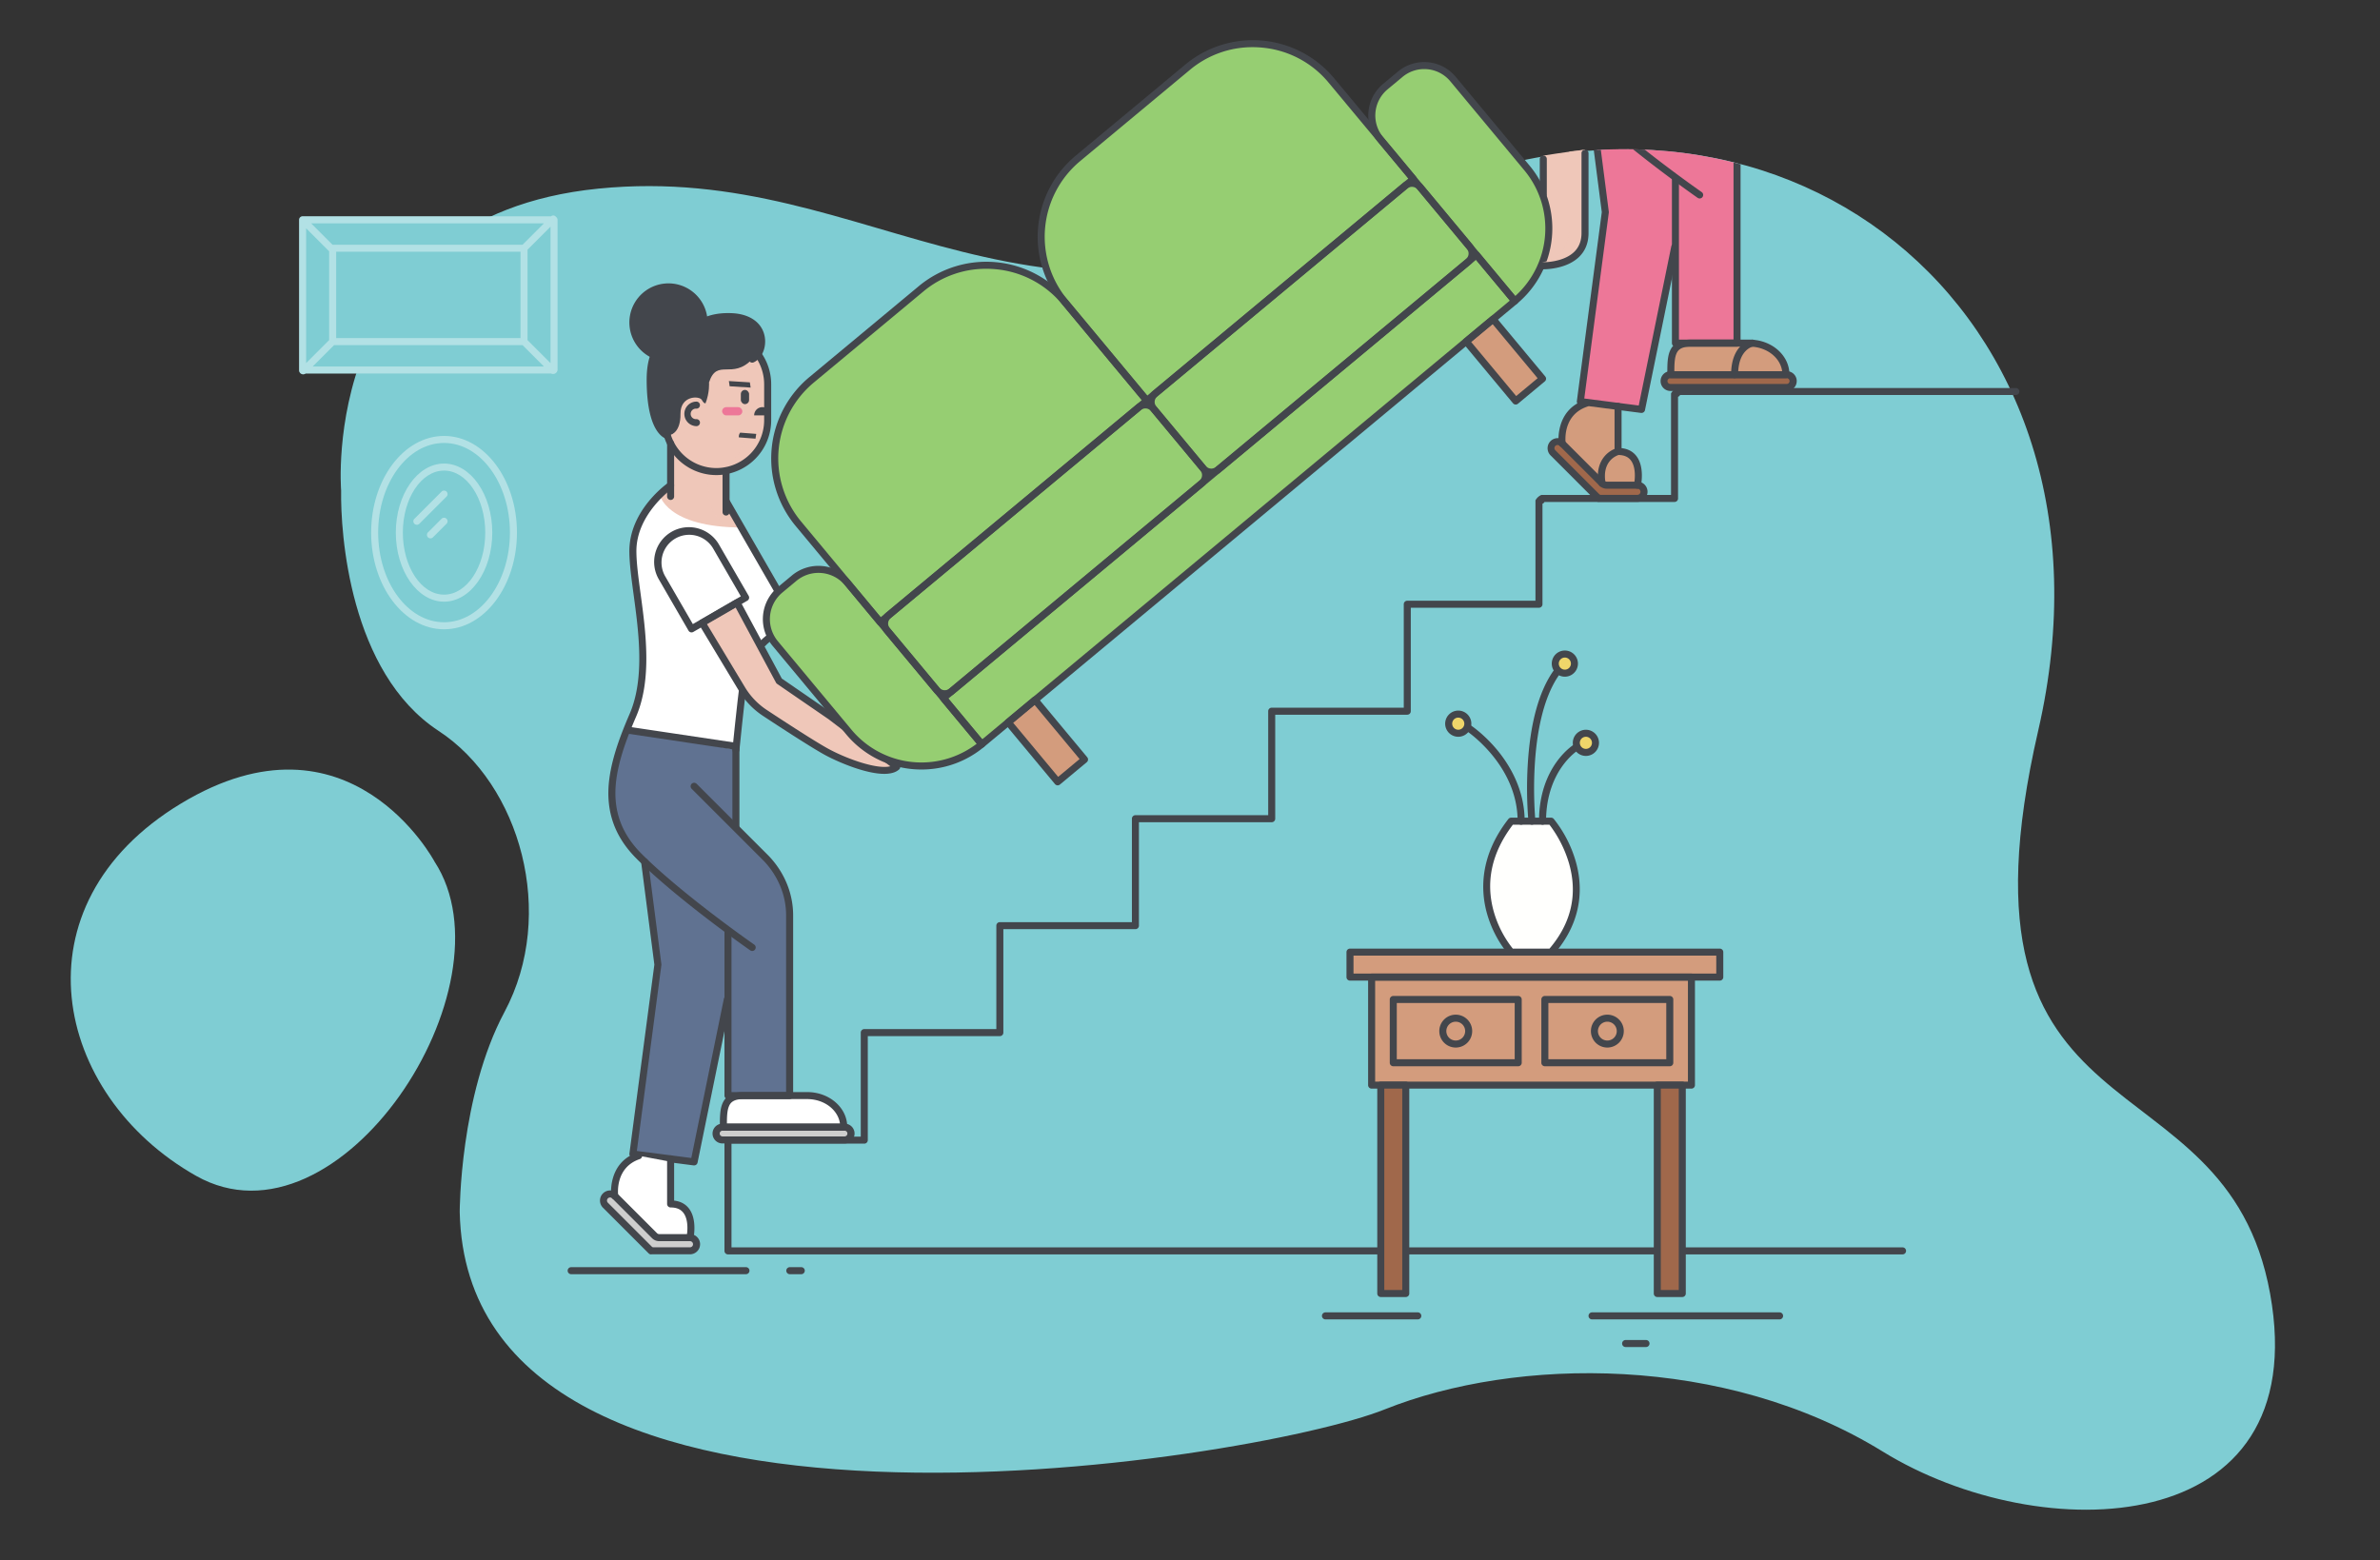 <svg xmlns="http://www.w3.org/2000/svg" xmlns:xlink="http://www.w3.org/1999/xlink" width="2709.68" height="1776.71" viewBox="0 0 2709.68 1776.71"><rect x="0" y="0" width="2709.68" height="1776.71" fill="#333333" stroke="none"/><defs><style>.cls-1,.cls-15{fill:none;}.cls-2{isolation:isolate;}.cls-3{fill:#7fcdd3;}.cls-19,.cls-4{fill:#fff;}.cls-5{fill:#cecece;}.cls-6,.cls-8{fill:#efc7b9;}.cls-7,.cls-8{opacity:0.8;mix-blend-mode:multiply;}.cls-9{fill:#607291;}.cls-10{fill:#43464c;}.cls-11{fill:#ed7798;}.cls-12{fill:#d39c7d;}.cls-13{fill:#fffffd;}.cls-14{fill:#efd66a;}.cls-15{stroke:#43464c;stroke-linecap:round;stroke-linejoin:round;stroke-width:8px;}.cls-16{fill:#96ce72;}.cls-17{fill:#a0684b;}.cls-18{clip-path:url(#clip-path);}.cls-19,.cls-20{opacity:0.4;}</style><clipPath id="clip-path"><path class="cls-1" d="M386.91,558.43S360.72,246.56,679.85,214.62s482.49,218.1,909.36,16.57,840.91,118.44,729.9,600.52,213,359.36,264,641.29-261,290.83-441,179.82-417.13-108-567.1-48-1044.06,203.75-1053.06-225c0,0,0-132.19,51-227.65,59.62-111.59,18-259.15-75-320C396.12,765.46,386.12,606.34,386.91,558.43Z"/></clipPath></defs><title>illustrations-colour</title><g class="cls-2"><g id="Layer_6" data-name="Layer 6"><path class="cls-3" d="M388.38,558.59S362.19,246.73,681.31,214.79s482.49,218.1,909.36,16.57,840.91,118.44,729.9,600.52,213,359.36,264,641.29-261,290.83-441,179.82-417.13-108-567.1-48S532.39,1808.74,523.39,1380c0,0,0-132.19,51-227.65,59.62-111.59,18-259.15-75-320C397.58,765.63,387.59,606.51,388.38,558.59Z"/><path class="cls-4" d="M837.43,1247.78s-16.88,8.33-12.61,36.33H960.76s-.33-32.16-38.67-36.33Z"/><rect class="cls-5" x="817.43" y="1284.11" width="149" height="13"/><path class="cls-6" d="M763.51,510.34s2.72,42.14-6.35,47.4-10.87,22.6,3.36,31.93,65,18.92,87.63,16.46c0,0-17-35.12-21.52-31.12,0,0,2-38-4.5-38S780.3,541.39,763.51,510.34Z"/><g class="cls-7"><path class="cls-8" d="M806.2,536.13s-2,36,5.94,46.94,19.08,29.19,36,23.06h0L826.63,575s7.46-39.94-11-38h0"/></g><path class="cls-4" d="M751.08,563.33s7.16,37.35,94.09,37.35l43.92,73.08s9.88,42.85-30.45,66.13l-9.35,18s-7.43,42.06-8.15,69.82c0,0,0,6.84-3.28,18.21-3.15,10.89-11.23,5.91-34.17,2.31l-83.12-15.08s-10.86-1.22,0-18.68c0,0,19.1-46.08,6.64-124.1S719.4,592.32,751.08,563.33Z"/><path class="cls-9" d="M713.42,831.71l124.44,22.11v87.95l34.76,36s26.35,27,26.35,64.61v205.23H828.82v-99.67l-38.58,175.17-69.68-9,27.88-211.32s-11-116.63-20.91-127.81S671.74,928.41,713.42,831.71Z"/><path class="cls-10" d="M960.58,1287.56h-137a4,4,0,0,1-4-3.94c0-.22,0-.35,0-.49v-.81c0-9.83,0-19.12,3.16-26.18,3.78-8.43,11.41-12.53,23.34-12.53h73c25.09,0,45.5,17.73,45.5,39.52,0,.13,0,.27,0,.4A4.07,4.07,0,0,1,960.58,1287.56Zm-133-8H956.34c-2.14-15.73-18-27.95-37.25-27.95h-73c-11.12,0-14.42,4.17-16,7.8C827.84,1264.34,827.62,1271.65,827.6,1279.56Z"/><path class="cls-10" d="M961.32,1302.11H822.87a11.28,11.28,0,1,1,0-22.55H961.32a11.28,11.28,0,1,1,0,22.55Zm-138.45-14.55a3.28,3.28,0,1,0,0,6.55H961.32a3.28,3.28,0,1,0,0-6.55Z"/><path class="cls-10" d="M885.39,676.54a4,4,0,0,1-3.47-2L823.35,572.87a4,4,0,0,1,6.94-4l58.56,101.66a4,4,0,0,1-3.47,6Z"/><path class="cls-10" d="M837.86,945.77a4,4,0,0,1-4-4V849.92a4,4,0,0,1,8,0v91.85A4,4,0,0,1,837.86,945.77Z"/><path class="cls-10" d="M790.25,1327.11a4,4,0,0,1-.52,0l-69.68-9a4,4,0,0,1-3.45-4.49L745,1098.46,729.93,981.71a4,4,0,0,1,7.93-1L753,1098a4,4,0,0,1,0,1l-27.93,211.67,62,8,37.07-181.31A4,4,0,0,1,832,1139l-37.82,184.95A4,4,0,0,1,790.25,1327.11Z"/><rect class="cls-6" x="757.99" y="379.16" width="116.86" height="157.87" rx="58.43" ry="58.43"/><g class="cls-7"><path class="cls-8" d="M815.59,537S848,524.2,848,494.1V428.32s1.31-14.82-10.56-18.32l27-4.4s9.6,9.07,9.6,32v50.76S865.59,537,815.59,537Z"/></g><polygon class="cls-10" points="830.72 439.86 829.85 433.93 853.74 435.42 854.61 441.35 830.72 439.86"/><path class="cls-10" d="M868,463.64a9.39,9.39,0,0,0-9.39,9.39h18.77A9.39,9.39,0,0,0,868,463.64Z"/><path class="cls-10" d="M815.59,541a62.5,62.5,0,0,1-62.43-62.43v-41a62.43,62.43,0,0,1,124.86,0v41A62.5,62.5,0,0,1,815.59,541Zm0-157.87a54.49,54.49,0,0,0-54.43,54.43v41A54.49,54.49,0,0,0,815.59,533h0A54.49,54.49,0,0,0,870,478.6v-41A54.49,54.49,0,0,0,815.59,383.16Z"/><path class="cls-10" d="M801.39,363.1a40.51,40.51,0,1,0-57.75,40.68L801.39,407Z"/><path class="cls-10" d="M801.39,411h-.22l-57.75-3.22a4,4,0,0,1-1.5-.38,44.52,44.52,0,1,1,63.45-44.69,4,4,0,0,1,0,.4V407a4,4,0,0,1-4,4Zm-56.71-11.17,52.71,2.94V363.31a36.51,36.51,0,1,0-52.71,36.53Z"/><rect class="cls-11" x="822.13" y="463.64" width="23.04" height="9.39" rx="4.69" ry="4.69"/><rect class="cls-10" x="843.46" y="444.01" width="9.39" height="16.21" rx="4.69" ry="4.69"/><path class="cls-10" d="M842.73,492.67,861,494.1l-.85,5.44-18.89-1.48S840.51,495.61,842.73,492.67Z"/><path class="cls-10" d="M807.24,435.47s4,45.74-46.56,60.63c0,0-20.45-2.93-20.45-63.8s47.88-46.23,47.88-46.23,2.05-27.16,44.72-25.45,35.3,36,23.58,48.36C833.65,433,816.42,407.4,807.24,435.47Z"/><path class="cls-10" d="M760.12,500.06c-2.44-.35-23.88-5.22-23.88-67.76,0-22.28,5.69-37.67,16.9-45.74,10.27-7.39,22.2-6.4,28.17-5.24,3.59-8.14,15.65-26.14,51.68-24.71,20.59.82,34.65,10.73,37.62,26.5,2.34,12.44-3.19,25.4-12.6,29.52a4,4,0,0,1-3.21-7.33c5.93-2.59,9.57-12.08,7.94-20.71-2.27-12-13.23-19.32-30.08-20C794.11,363.09,788,386,787.73,387a4,4,0,0,1-5.16,2.86c-.13,0-14.11-4.51-24.82,3.24-9,6.49-13.52,19.68-13.52,39.2,0,55.34,18.72,61.89,19.5,62.84-.1,0-1.47,3.3-1.47,3.3Z"/><path class="cls-10" d="M763.51,569.35a4,4,0,0,1-4-4V505a4,4,0,0,1,8,0v60.35A4,4,0,0,1,763.51,569.35Z"/><path class="cls-10" d="M826.63,587.07a4,4,0,0,1-4-4V536.13a4,4,0,0,1,8,0v46.94A4,4,0,0,1,826.63,587.07Z"/><path class="cls-10" d="M850.91,684l-61.55,35.61a4,4,0,0,1-5.47-1.46l-33.6-58.08a39.56,39.56,0,1,1,68.48-39.62l33.6,58.08A4,4,0,0,1,850.91,684Zm-62.1,26.68,54.63-31.61-31.6-54.62a31.56,31.56,0,0,0-54.63,31.61Z"/><rect class="cls-12" x="1561.63" y="1110.69" width="364.11" height="127.01"/><rect class="cls-12" x="1536.98" y="1083.65" width="421" height="28.04"/><path class="cls-10" d="M1958,1116.69H1537a4,4,0,0,1-4-4v-28.45a4,4,0,0,1,4-4h421a4,4,0,0,1,4,4v28.45A4,4,0,0,1,1958,1116.69Zm-417-8h413v-20.45H1541Z"/><path class="cls-10" d="M1925.74,1239.69H1561.63a4,4,0,0,1-4-4v-123a4,4,0,0,1,4-4h364.11a4,4,0,0,1,4,4v123A4,4,0,0,1,1925.74,1239.69Zm-360.11-8h356.11v-115H1565.63Z"/><path class="cls-13" d="M1719.76,935.13s-60,71.72,0,148.51h47s63.45-58.33,0-148.51Z"/><path class="cls-10" d="M1728.51,1214.22H1586.28a4,4,0,0,1-4-4v-72.06a4,4,0,0,1,4-4h142.23a4,4,0,0,1,4,4v72.06A4,4,0,0,1,1728.51,1214.22Zm-138.23-8h134.23v-64.06H1590.28Z"/><path class="cls-10" d="M1901.08,1214.22H1758.85a4,4,0,0,1-4-4v-72.06a4,4,0,0,1,4-4h142.23a4,4,0,0,1,4,4v72.06A4,4,0,0,1,1901.08,1214.22Zm-138.23-8h134.23v-64.06H1762.85Z"/><path class="cls-10" d="M1657.4,1192.91a18.72,18.72,0,1,1,18.72-18.72A18.74,18.74,0,0,1,1657.4,1192.91Zm0-29.44a10.72,10.72,0,1,0,10.72,10.72A10.73,10.73,0,0,0,1657.4,1163.47Z"/><path class="cls-10" d="M1830,1192.91a18.72,18.72,0,1,1,18.72-18.72A18.74,18.74,0,0,1,1830,1192.91Zm0-29.44a10.72,10.72,0,1,0,10.72,10.72A10.73,10.73,0,0,0,1830,1163.47Z"/><path class="cls-10" d="M1766,1088.24H1720.5a4,4,0,0,1-3-1.31c-.66-.73-16.37-18.2-24.35-46-7.39-25.74-9.2-65.41,24.16-108.25a4,4,0,0,1,3.16-1.54H1766a4,4,0,0,1,3,1.4,139.81,139.81,0,0,1,25,48.32c7.63,26.53,9.48,66.46-25,106A4,4,0,0,1,1766,1088.24Zm-43.67-8h41.83c24.78-29.16,32.27-61.75,22.25-96.91a136.22,136.22,0,0,0-22.33-44.2h-41.63c-24.18,31.8-31.44,65.3-21.59,99.58A120.65,120.65,0,0,0,1722.35,1080.24Z"/><path class="cls-10" d="M1731.85,939.13a4,4,0,0,1-4-4c0-63.72-57.36-102.24-57.94-102.62a4,4,0,0,1,4.4-6.68c.63.42,15.61,10.38,30.76,28.8,14,17.08,30.78,44.91,30.78,80.5A4,4,0,0,1,1731.85,939.13Z"/><path class="cls-10" d="M1744.16,939.13a4,4,0,0,1-4-3.6,455.56,455.56,0,0,1-.84-63.92c2.72-47.38,12.49-83.49,29-107.3a4,4,0,1,1,6.57,4.56c-37.6,54.1-26.92,164.75-26.8,165.86a4,4,0,0,1-3.58,4.38Z"/><path class="cls-10" d="M1756.21,939.13a4,4,0,0,1-4-4c0-62.46,38.74-86.69,40.39-87.69a4,4,0,0,1,4.16,6.84c-.21.13-9.33,5.86-18.3,18.54-8.32,11.76-18.25,32.12-18.25,62.32A4,4,0,0,1,1756.21,939.13Z"/><circle class="cls-14" cx="1660.26" cy="824.11" r="10.9"/><path class="cls-15" d="M874.85,726.95S850.5,745,846.78,773.46s-8.92,80.41-8.92,80.41"/><circle class="cls-14" cx="1781.62" cy="755.69" r="10.9"/><circle class="cls-14" cx="1805.58" cy="845.92" r="10.9"/><path class="cls-10" d="M1660.26,839a14.9,14.9,0,1,1,14.9-14.9A14.92,14.92,0,0,1,1660.26,839Zm0-21.81a6.9,6.9,0,1,0,6.9,6.9A6.91,6.91,0,0,0,1660.26,817.2Z"/><path class="cls-6" d="M801.39,712.49l43.36,72.18a84.87,84.87,0,0,0,26,27.14c21.06,13.89,56.93,37.26,71.58,45.05,21.33,11.35,65.33,28.35,78.67,16.35l-75.27-57.4L887,775.46l-45.88-86Z"/><polygon class="cls-12" points="1148.01 825.17 1205.26 891.4 1234.26 866.95 1180.26 799.95 1148.01 825.17"/><path class="cls-10" d="M1006.71,881.24c-21.59,0-52.94-13.77-66.24-20.84-14.88-7.92-51.44-31.75-71.9-45.25a89.4,89.4,0,0,1-27.25-28.42L796,711.44a4,4,0,0,1,1.42-5.53l39.75-23a4,4,0,0,1,5.53,1.57l47.42,88.23L948,812.52l.16.12,75.27,57.4a4,4,0,0,1,.25,6.15C1019.69,879.79,1013.72,881.24,1006.71,881.24ZM804.91,710.8l43.26,71.81A81.37,81.37,0,0,0,873,808.47c20.35,13.42,56.66,37.09,71.25,44.86,21.61,11.5,54.84,23.08,69.39,19.27L943.4,819.06l-58.65-40.3a4,4,0,0,1-1.26-1.4L837.57,691.9Z"/><polygon class="cls-12" points="1670.64 391.55 1727.89 457.78 1756.89 433.33 1702.89 366.33 1670.64 391.55"/><path class="cls-6" d="M1804.58,170.47v94.91c0,39.2-49.37,37.26-49.37,37.26,18.11-37.36,1.87-81,1.87-81V177.21S1779.89,173.41,1804.58,170.47Z"/><path class="cls-10" d="M1781.62,770.59a14.9,14.9,0,1,1,14.9-14.9A14.92,14.92,0,0,1,1781.62,770.59Zm0-21.81a6.9,6.9,0,1,0,6.9,6.9A6.91,6.91,0,0,0,1781.62,748.79Z"/><path class="cls-10" d="M1805.58,860.82a14.9,14.9,0,1,1,14.9-14.9A14.92,14.92,0,0,1,1805.58,860.82Zm0-21.81a6.9,6.9,0,1,0,6.9,6.9A6.91,6.91,0,0,0,1805.58,839Z"/><path class="cls-16" d="M988.75,350.47h162.69a116,116,0,0,1,116,116V612.62a0,0,0,0,1,0,0H872.75a0,0,0,0,1,0,0V466.46A116,116,0,0,1,988.75,350.47Z" transform="translate(-60.58 795.5) rotate(-39.75)"/><path class="cls-16" d="M1292.21,98.11H1454.9a116,116,0,0,1,116,116V360.27a0,0,0,0,1,0,0H1176.22a0,0,0,0,1,0,0V214.11a116,116,0,0,1,116-116Z" transform="translate(170.91 931.21) rotate(-39.75)"/><rect class="cls-16" x="992.52" y="569.34" width="394.68" height="112.45" rx="12.14" ry="12.14" transform="translate(-124.98 905.36) rotate(-39.75)"/><rect class="cls-16" x="1295.98" y="316.98" width="394.68" height="112.45" rx="12.14" ry="12.14" transform="translate(106.51 1041.07) rotate(-39.75)"/><path class="cls-16" d="M975.81,632.47h21A43.27,43.27,0,0,1,1040,675.74V914.45a0,0,0,0,1,0,0h0A107.49,107.49,0,0,1,932.55,807V675.74a43.27,43.27,0,0,1,43.27-43.27Z" transform="translate(-266.59 809.39) rotate(-39.75)"/><path class="cls-16" d="M1664.7,59H1687a42.58,42.58,0,0,1,42.58,42.58v131.9A107.49,107.49,0,0,1,1622.12,341h0a0,0,0,0,1,0,0V101.62A42.58,42.58,0,0,1,1664.7,59Z" transform="translate(259.43 1117.76) rotate(-39.75)"/><rect class="cls-16" x="1004.7" y="534.72" width="789.36" height="68.32" transform="matrix(0.77, -0.64, 0.64, 0.77, -40.31, 1026.23)"/><path class="cls-10" d="M1002.18,712.51a4,4,0,0,1-3.08-1.44L905.64,598.68a120.34,120.34,0,0,1,15.54-169l125.09-104a120.33,120.33,0,0,1,169,15.54l93.46,112.38a4,4,0,0,1-.52,5.63L1004.73,711.58A4,4,0,0,1,1002.18,712.51Zm120.51-406.44a110.93,110.93,0,0,0-71.3,25.76l-125.09,104a112.34,112.34,0,0,0-14.5,157.72l90.9,109.31L1300,455.63l-90.9-109.31a111.19,111.19,0,0,0-75.87-39.78Q1127.94,306.06,1122.69,306.07Z"/><path class="cls-10" d="M1305.64,460.15a4,4,0,0,1-3.08-1.44L1209.1,346.33a120.13,120.13,0,0,1,15.54-169l125.09-104a120.34,120.34,0,0,1,169,15.54l93.46,112.38a4,4,0,0,1-.52,5.63L1308.19,459.23A4,4,0,0,1,1305.64,460.15ZM1426.15,53.71a110.92,110.92,0,0,0-71.3,25.76l-125.09,104a112.12,112.12,0,0,0-14.5,157.72l90.9,109.31,297.31-247.24L1512.57,94A111.2,111.2,0,0,0,1436.7,54.2C1433.17,53.87,1429.65,53.71,1426.15,53.71Z"/><path class="cls-10" d="M1075.66,794a16.11,16.11,0,0,1-12.42-5.81l-56.38-67.79a16.18,16.18,0,0,1,2.09-22.73l284.79-236.83a16.16,16.16,0,0,1,22.73,2.09l56.38,67.79a16.16,16.16,0,0,1-2.09,22.73L1086,790.28A16.07,16.07,0,0,1,1075.66,794Zm228.4-328.89a8.11,8.11,0,0,0-5.2,1.88L1014.07,703.82a8.18,8.18,0,0,0-1.05,11.46l56.38,67.79a8.15,8.15,0,0,0,11.46,1.05L1365.64,547.3a8.15,8.15,0,0,0,1.05-11.46L1310.32,468A8.13,8.13,0,0,0,1304.06,465.11Zm64.15,85.26h0Z"/><path class="cls-10" d="M1379.15,541.64q-.75,0-1.52-.07a16,16,0,0,1-10.93-5.74L1310.32,468a16.18,16.18,0,0,1,2.09-22.73l284.79-236.83a16.16,16.16,0,0,1,22.73,2.09l56.38,67.79a16.18,16.18,0,0,1-2.09,22.73L1389.43,537.93A16,16,0,0,1,1379.15,541.64Zm228.37-328.89a8.1,8.1,0,0,0-5.2,1.88L1317.53,451.46a8.18,8.18,0,0,0-1.05,11.46l56.38,67.79a8.18,8.18,0,0,0,11.46,1.05l284.79-236.83h0a8.18,8.18,0,0,0,1.05-11.46l-56.37-67.79A8.13,8.13,0,0,0,1607.52,212.76Z"/><path class="cls-10" d="M1049.12,876.29a111.3,111.3,0,0,1-85.81-40.16l-83.9-100.89a47.39,47.39,0,0,1,6.12-66.56l16.11-13.4a47.32,47.32,0,0,1,66.56,6.12l152.63,183.54a4,4,0,0,1-.52,5.63A111,111,0,0,1,1049.12,876.29ZM931.83,652.38a39.09,39.09,0,0,0-25.07,9.06l-16.11,13.4a39.39,39.39,0,0,0-5.08,55.3L969.46,831a103.62,103.62,0,0,0,142.61,15.9l-150-180.4A39.2,39.2,0,0,0,931.83,652.38Z"/><path class="cls-10" d="M1724.68,346.79l-.37,0a4,4,0,0,1-2.71-1.43L1568.54,161.28a46.71,46.71,0,0,1,6-65.6l17.16-14.27a46.64,46.64,0,0,1,65.6,6l84.34,101.42a111.61,111.61,0,0,1-14.44,157A4,4,0,0,1,1724.68,346.79ZM1621.49,78.66a38.4,38.4,0,0,0-24.64,8.9l-17.16,14.27a38.71,38.71,0,0,0-5,54.34L1725.15,337.1A103.62,103.62,0,0,0,1735.53,194L1651.19,92.56A38.52,38.52,0,0,0,1621.49,78.66Z"/><path class="cls-10" d="M1117.76,851.5l-.37,0a4,4,0,0,1-2.71-1.43L1071,797.53a4,4,0,0,1,.52-5.63l606.92-504.71a4,4,0,0,1,5.63.52l43.68,52.53a4,4,0,0,1-.52,5.63L1120.32,850.57A4,4,0,0,1,1117.76,851.5Zm-38-56,38.57,46.38L1719,342.27l-38.57-46.38Z"/><path class="cls-10" d="M1204.2,894.32a4,4,0,0,1-3.08-1.44l-56.39-67.81a4,4,0,0,1,.52-5.63L1175.82,794a4,4,0,0,1,5.63.52l56.39,67.81a4,4,0,0,1-.52,5.63l-30.56,25.42A4,4,0,0,1,1204.2,894.32ZM1153.45,823l51.28,61.66,24.41-20.3-51.28-61.66Z"/><path class="cls-10" d="M1725.68,460.67a4,4,0,0,1-3.08-1.44l-56.39-67.81a4,4,0,0,1,.52-5.63l30.56-25.42a4,4,0,0,1,5.63.52l56.39,67.81a4,4,0,0,1-.52,5.63l-30.56,25.42A4,4,0,0,1,1725.68,460.67Zm-50.76-71.29L1726.2,451l24.41-20.3-51.28-61.66Z"/><path class="cls-10" d="M2166.09,1428.45H828.82a4,4,0,0,1-4-4V1298.34a4,4,0,0,1,4-4H980V1175.9a4,4,0,0,1,4-4h150.35v-117.8a4,4,0,0,1,4-4h150.35V932.31a4,4,0,0,1,4-4h151.17V809.87a4,4,0,0,1,4-4h150.35V688.08a4,4,0,0,1,4-4h145.93V569.77a13.87,13.87,0,0,1,6.73-6.16h147.62V448a13.86,13.86,0,0,1,6.73-6.16h385.87a4,4,0,0,1,0,8H1912.78a4,4,0,0,1-2.29,2V567.61a4,4,0,0,1-4,4H1758.43a4,4,0,0,1-2.29,2V688.08a4,4,0,0,1-4,4H1606.21v117.8a4,4,0,0,1-4,4H1451.86V932.31a4,4,0,0,1-4,4H1296.69v117.79a4,4,0,0,1-4,4H1142.34v117.8a4,4,0,0,1-4,4H988v118.44a4,4,0,0,1-4,4H832.82v118.11H2166.09a4,4,0,0,1,0,8Z"/><rect class="cls-17" x="1572.06" y="1235.69" width="28.45" height="237.31"/><path class="cls-10" d="M1600.5,1477h-28.45a4,4,0,0,1-4-4V1235.69a4,4,0,0,1,4-4h28.45a4,4,0,0,1,4,4V1473A4,4,0,0,1,1600.5,1477Zm-24.45-8h20.45V1239.69h-20.45Z"/><rect class="cls-17" x="1886.86" y="1235.69" width="28.45" height="237.31"/><path class="cls-10" d="M1915.31,1477h-28.45a4,4,0,0,1-4-4V1235.69a4,4,0,0,1,4-4h28.45a4,4,0,0,1,4,4V1473A4,4,0,0,1,1915.31,1477Zm-24.45-8h20.45V1239.69h-20.45Z"/><polygon class="cls-5" points="695.7 1357.78 685.09 1368.78 740.1 1425.11 790.63 1425.11 790.63 1410.24 749.77 1410.24 695.7 1357.78"/><path class="cls-4" d="M724.76,1315.65s-28,15.13-25,44.79l47.67,48h38.82s6.85-35.33-21.82-37.33v-48Z"/><path class="cls-10" d="M856.4,1082.92a4,4,0,0,1-2.28-.71c-.82-.57-82.36-57.35-129.41-104.4-22.63-22.63-33.09-48.42-32-78.84,1.07-29,12.81-59.81,24.16-86.08,17.43-40.35,10.27-93.25,4.51-135.76-2.49-18.39-4.84-35.76-4.84-49.56,0-46.75,42.84-76.88,44.67-78.14a4,4,0,1,1,4.55,6.58c-.56.39-41.21,29.14-41.21,71.56,0,13.26,2.32,30.37,4.77,48.49,5.89,43.49,13.21,97.61-5.1,140-11.05,25.59-22.49,55.48-23.51,83.21-1,28.07,8.66,51.92,29.64,72.89,46.55,46.55,127.51,102.92,128.32,103.49a4,4,0,0,1-2.28,7.29Z"/><path class="cls-10" d="M899,1251.61H828.82a4,4,0,0,1-4-4v-186a4,4,0,0,1,8,0v182H895V1042.38c0-22.62-9-44.57-25.22-61.82l-82.33-82.34a4,4,0,1,1,5.66-5.66l82.38,82.38.08.08c17.69,18.74,27.44,42.66,27.44,67.35v205.23A4,4,0,0,1,899,1251.61Z"/><path class="cls-10" d="M741.31,1428.45a4,4,0,0,1-2.83-1.17l-52-52A11.5,11.5,0,0,1,702.74,1359l45.35,45.35a3.48,3.48,0,0,0,2.47,1h35a11.5,11.5,0,1,1,0,23H742A4,4,0,0,1,741.31,1428.45Zm2.22-8.06h42a3.5,3.5,0,1,0,0-7h-35a11.42,11.42,0,0,1-8.13-3.37h0l-45.35-45.35a3.5,3.5,0,0,0-4.95,4.95l50.45,50.45a4,4,0,0,1,.72.22Z"/><path class="cls-8" d="M1755.36,298.64s31.4-2.2,31.4-41.53V172.48s17.82-2,17.82-2,0,94.87,0,94.87S1804.62,306.17,1755.36,298.64Z"/><path class="cls-10" d="M699.91,1365.84a4,4,0,0,1-4-3.45c-.05-.38-4.87-38.25,29.94-50.07a4,4,0,0,1,2.57,7.58c-28.49,9.67-24.76,40.12-24.59,41.41a4,4,0,0,1-4,4.54Z"/><path class="cls-10" d="M785.58,1413.4a4.06,4.06,0,0,1-.85-.09,4,4,0,0,1-3.06-4.76c.06-.27,3.79-18.29-3.86-27.75-3.15-3.9-7.83-5.8-14.3-5.8a4,4,0,0,1-4-4v-51.35a4,4,0,0,1,8,0v47.56c7,.77,12.57,3.65,16.54,8.58,10.06,12.48,5.63,33.56,5.43,34.45A4,4,0,0,1,785.58,1413.4Z"/><path class="cls-10" d="M837.86,853.87a4.08,4.08,0,0,1-.75-.07L715.67,835.64a4,4,0,0,1,1.49-7.86L838.6,845.93a4,4,0,0,1-.74,7.93Z"/><g class="cls-18"><rect class="cls-17" x="1896.26" y="426.45" width="143.75" height="15.37"/><path class="cls-12" d="M1914.26,391.95s-11.5,11.13-11.5,34.5h130s-3-34.5-43-34.5Z"/><path class="cls-11" d="M1792.11-25.18,1916.55-.06V84.89l34.76,36s26.35,27,26.35,64.61V390.73h-70.15V291.06l-38.58,175.17-69.68-9,27.88-211.32s-11-116.63-20.91-127.81S1750.43,71.53,1792.11-25.18Z"/><path class="cls-12" d="M1803.76,459.12s-27,11.83-26,46.33l47,45.5h40.17s8.83-30.5-22.67-37.5V462.67Z"/><path class="cls-17" d="M1774.9,502.45l-9.64,7.67,56.64,58.33h43s15.17-5.5,0-17.5h-40.17Z"/><path class="cls-10" d="M2033.27,430.68h-131a4,4,0,0,1-4-3.94c0-.22,0-.35,0-.48v-.81c0-9.83,0-19.12,3.16-26.18,3.78-8.43,11.41-12.53,23.34-12.53h67c25.09,0,45.5,17.73,45.5,39.52,0,.13,0,.27,0,.4A4.07,4.07,0,0,1,2033.27,430.68Zm-127-8H2029c-2.14-15.73-18-27.95-37.25-27.95h-67c-11.12,0-14.42,4.17-16,7.8C1906.53,407.46,1906.31,414.77,1906.28,422.68Z"/><path class="cls-10" d="M2034,445.23H1901.56a11.28,11.28,0,0,1,0-22.55H2034a11.28,11.28,0,1,1,0,22.55Zm-132.45-14.55a3.28,3.28,0,0,0,0,6.55H2034a3.28,3.28,0,1,0,0-6.55Z"/><path class="cls-10" d="M1868.94,470.22a4,4,0,0,1-.52,0l-69.68-9a4,4,0,0,1-3.45-4.49l28.38-215.13-15.06-116.75a4,4,0,0,1,7.93-1l15.12,117.27a4,4,0,0,1,0,1l-27.93,211.67,62,8,37.07-181.31a4,4,0,0,1,7.84,1.6L1872.85,467A4,4,0,0,1,1868.94,470.22Z"/><path class="cls-10" d="M1935.09,226a4,4,0,0,1-2.28-.71c-.82-.57-82.36-57.35-129.41-104.4-22.63-22.63-33.09-48.42-32-78.84,1.07-29,12.81-59.81,24.16-86.08,17.43-40.35,10.27-93.25,4.51-135.76-2.49-18.39-4.84-35.76-4.84-49.56,0-46.75,42.84-76.88,44.67-78.14a4,4,0,0,1,5.56,1,4,4,0,0,1-1,5.56c-.56.39-41.21,29.14-41.21,71.56,0,13.26,2.32,30.37,4.77,48.49,5.89,43.49,13.21,97.61-5.1,140-11.05,25.59-22.49,55.48-23.51,83.21-1,28.07,8.66,51.92,29.64,72.89,46.54,46.54,127.51,102.92,128.32,103.49a4,4,0,0,1-2.28,7.29Z"/><path class="cls-10" d="M1977.66,394.73h-70.15a4,4,0,0,1-4-4v-186a4,4,0,1,1,8,0v182h62.15V185.5c0-22.62-9-44.58-25.22-61.82l-82.33-82.34a4,4,0,1,1,5.66-5.66l82.38,82.38.08.08c17.69,18.74,27.44,42.66,27.44,67.35V390.73A4,4,0,0,1,1977.66,394.73Z"/><path class="cls-10" d="M1820,571.57a4,4,0,0,1-2.83-1.17l-52-52a11.5,11.5,0,0,1,16.26-16.26l45.35,45.35a3.48,3.48,0,0,0,2.47,1h35a11.5,11.5,0,0,1,0,23h-43.58A4,4,0,0,1,1820,571.57Zm2.22-8.06h42a3.5,3.5,0,0,0,0-7h-35a11.43,11.43,0,0,1-8.13-3.37h0l-45.35-45.35a3.5,3.5,0,0,0-4.95,4.95l50.45,50.45a4,4,0,0,1,.72.22Z"/><path class="cls-10" d="M1778.6,509a4,4,0,0,1-4-3.45c-.05-.38-4.87-38.25,29.94-50.07a4,4,0,0,1,2.57,7.58c-28.49,9.67-24.76,40.12-24.59,41.41a4,4,0,0,1-4,4.54Z"/><path class="cls-10" d="M1864.27,556.51a4.06,4.06,0,0,1-.85-.09,4,4,0,0,1-3.06-4.76c.06-.26,3.79-18.29-3.86-27.75-3.15-3.9-7.83-5.8-14.3-5.8a4,4,0,0,1-4-4V462.77a4,4,0,0,1,8,0v47.56c7,.77,12.57,3.65,16.54,8.58,10.06,12.48,5.63,33.56,5.43,34.45A4,4,0,0,1,1864.27,556.51Z"/><path class="cls-10" d="M1824,554.32A4,4,0,0,1,1820,551c-4.59-26.87,11.87-38.4,21.21-40.75a4,4,0,0,1,2,7.75c-.85.23-19.74,5.56-15.29,31.65a4,4,0,0,1-3.27,4.62A4.11,4.11,0,0,1,1824,554.32Z"/><path class="cls-10" d="M1974.9,430.68a4,4,0,0,1-4-4c0-35.26,22.46-39.71,23.42-39.89a4,4,0,0,1,1.45,7.87c-.77.16-16.87,3.82-16.87,32A4,4,0,0,1,1974.9,430.68Z"/></g><path class="cls-3" d="M494.75,981.2S398.09,799,206.09,915s-145.68,331.95,17.16,424S587.42,1123.39,494.75,981.2Z"/><path class="cls-10" d="M1756.45,306.66c-.78,0-1.26,0-1.4,0a4,4,0,0,1,.31-8h0c.24,0,23.84.73,36.79-11.74,5.6-5.39,8.43-12.64,8.43-21.52V174.5a4,4,0,1,1,8,0v90.87c0,11.16-3.67,20.35-10.91,27.31C1784.08,305.76,1762.21,306.66,1756.45,306.66Z"/><path class="cls-10" d="M1757.07,225.63a4,4,0,0,1-4-4V181.09a4,4,0,0,1,8,0v40.54A4,4,0,0,1,1757.07,225.63Z"/><path class="cls-3" d="M633.09,247.07a3.89,3.89,0,0,0-5.73-.75H344.54a4,4,0,0,0-.78.08c-.11,0-.21.06-.32.1a3.84,3.84,0,0,0-.42.13,3.79,3.79,0,0,0-.37.19c-.11.06-.22.11-.32.17a4,4,0,0,0-1.11,1.11c-.07.1-.11.21-.17.31a2.32,2.32,0,0,0-.33.79c0,.11-.08.22-.1.34a4,4,0,0,0-.08.77h0v171a4.65,4.65,0,0,0,7.42,4h279.4a5.13,5.13,0,0,0,7.42-4v-171A4,4,0,0,0,633.09,247.07Z"/><path class="cls-19" d="M633.09,247.07a3.89,3.89,0,0,0-5.73-.75H344.54a4,4,0,0,0-.78.08c-.11,0-.21.06-.32.1a3.84,3.84,0,0,0-.42.13,3.79,3.79,0,0,0-.37.19c-.11.06-.22.11-.32.17a4,4,0,0,0-1.11,1.11c-.07.1-.11.21-.17.31a2.32,2.32,0,0,0-.33.79c0,.11-.08.22-.1.34a4,4,0,0,0-.08.77h0v171a4.65,4.65,0,0,0,7.42,4h279.4a5.13,5.13,0,0,0,7.42-4v-171A4,4,0,0,0,633.09,247.07ZM348.54,260l26.18,26.18V387.31l-26.18,26.18ZM592.6,385H382.72V286.68H592.6Zm2.34-106.29H378.72l-.15,0L354.2,254.32H619.3ZM380.38,393H594.94l24.36,24.36H356Zm220.22-5.66v-103l26.18-26.18V413.49Z"/><g class="cls-20"><path class="cls-4" d="M505.56,716.61c-45.77,0-83-49.39-83-110.09s37.23-110.09,83-110.09,83,49.39,83,110.09S551.33,716.61,505.56,716.61Zm0-212.19c-41.36,0-75,45.8-75,102.09s33.64,102.09,75,102.09,75-45.8,75-102.09S546.92,504.42,505.56,504.42Z"/></g><g class="cls-20"><path class="cls-4" d="M505.56,685.16c-30.28,0-54.91-35.28-54.91-78.64s24.63-78.64,54.91-78.64,54.91,35.28,54.91,78.64S535.84,685.16,505.56,685.16Zm0-149.28c-25.87,0-46.91,31.69-46.91,70.64s21,70.64,46.91,70.64,46.91-31.69,46.91-70.64S531.43,535.88,505.56,535.88Z"/></g><g class="cls-20"><path class="cls-4" d="M474.63,597.59a4,4,0,0,1-2.83-6.83l30.93-30.93a4,4,0,1,1,5.66,5.66l-30.93,30.93A4,4,0,0,1,474.63,597.59Z"/></g><g class="cls-20"><path class="cls-4" d="M490.09,613.06a4,4,0,0,1-2.83-6.83l15.47-15.47a4,4,0,0,1,5.66,5.66l-15.47,15.47A4,4,0,0,1,490.09,613.06Z"/></g><path class="cls-10" d="M849.29,1451h-199a4,4,0,1,1,0-8h199a4,4,0,0,1,0,8Z"/><path class="cls-10" d="M1614.18,1502.47h-105.1a4,4,0,0,1,0-8h105.1a4,4,0,0,1,0,8Z"/><path class="cls-10" d="M1874,1533.95h-23.19a4,4,0,0,1,0-8H1874a4,4,0,1,1,0,8Z"/><path class="cls-10" d="M2026.09,1502.47H1812.58a4,4,0,0,1,0-8h213.51a4,4,0,1,1,0,8Z"/><path class="cls-10" d="M912.26,1451H899.21a4,4,0,0,1,0-8h13.05a4,4,0,0,1,0,8Z"/><path class="cls-6" d="M803.35,459.12s-1.48,1.33-4.28-3.67-24.59-5.1-24.32,15.89-11,23.81-11,23.81S800.44,496.29,803.35,459.12Z"/><path class="cls-10" d="M789.93,457.67a14.06,14.06,0,0,1,3-.32,4,4,0,1,1,0,8,6,6,0,1,0,0,11.94,4,4,0,0,1,0,8,14,14,0,0,1-3-27.62Z"/></g></g></svg>